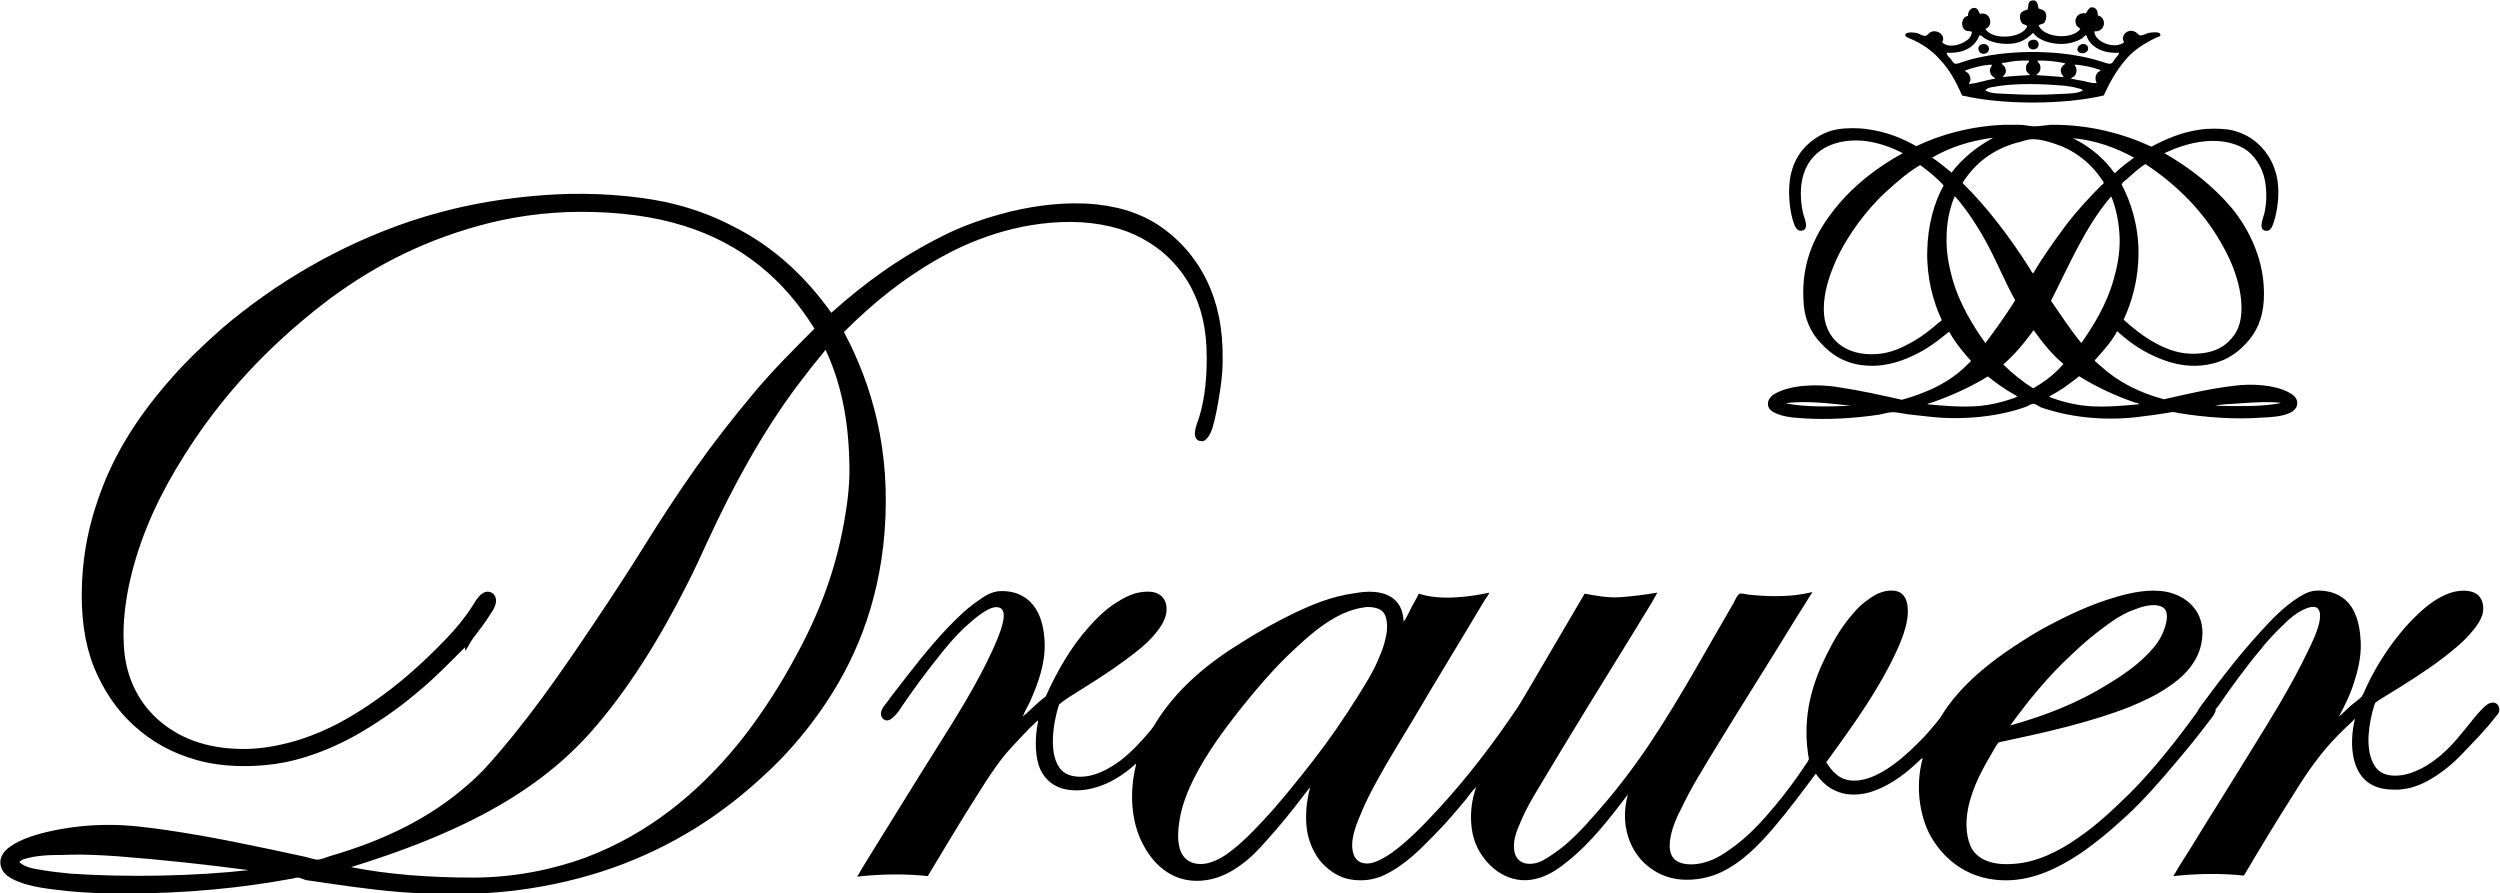 <?xml version="1.0" encoding="UTF-8"?> <svg xmlns="http://www.w3.org/2000/svg" xmlns:xlink="http://www.w3.org/1999/xlink" version="1.1" x="0px" y="0px" viewBox="0 0 50.28 17.97" style="enable-background:new 0 0 50.28 17.97;" xml:space="preserve"> <style type="text/css"> .st0{fill-rule:evenodd;clip-rule:evenodd;} </style> <g id="レイヤー_1"> </g> <g id="text"> <g> <g> <path class="st0" d="M41,0.17c0.04,0.02,0.1,0.02,0.13,0.07c0.04,0.05,0.03,0.17-0.02,0.22C41.08,0.49,41.04,0.48,41,0.51 c0.1,0.25,0.68,0.3,0.84,0.07c-0.03-0.03-0.08-0.05-0.09-0.1c-0.04-0.11,0.05-0.24,0.2-0.21c0.03-0.04,0.05-0.1,0.1-0.12 c0.08-0.02,0.15,0.05,0.14,0.16c0.19,0.04,0.16,0.34-0.07,0.32c0.01,0.22,0.41,0.37,0.6,0.22c-0.08-0.13,0.06-0.27,0.2-0.22 c0.05,0.02,0.07,0.05,0.11,0.08c0.07,0.01,0.11-0.03,0.19-0.05c0.07-0.01,0.23-0.03,0.23,0.04c0,0.04-0.05,0.04-0.09,0.06 c-0.23,0.11-0.45,0.25-0.6,0.43c-0.2,0.23-0.33,0.47-0.45,0.73c-0.81,0.19-2.04,0.19-2.85,0c-0.11-0.26-0.25-0.52-0.45-0.73 c-0.15-0.17-0.36-0.32-0.61-0.42c-0.04-0.02-0.08-0.03-0.08-0.06c0-0.07,0.13-0.06,0.21-0.05c0.07,0.01,0.13,0.07,0.2,0.06 c0.04-0.01,0.06-0.06,0.11-0.08c0.14-0.05,0.3,0.08,0.22,0.21c0.12,0.12,0.35,0.06,0.47-0.02c0.07-0.04,0.12-0.1,0.13-0.19 c-0.04-0.02-0.08-0.01-0.11-0.02c-0.13-0.05-0.11-0.28,0.03-0.3c0-0.1,0.06-0.17,0.14-0.16c0.06,0.01,0.07,0.06,0.1,0.12 c0.22-0.06,0.28,0.25,0.11,0.3c0.14,0.24,0.75,0.19,0.84-0.05c-0.02-0.04-0.07-0.03-0.1-0.06c-0.04-0.04-0.06-0.15-0.03-0.2 c0.02-0.04,0.08-0.06,0.14-0.08c0.02-0.07,0-0.17,0.09-0.18C40.97-0.01,40.98,0.08,41,0.17z M41.89,0.76 c-0.07,0.05-0.17,0.09-0.28,0.11c-0.28,0.05-0.6-0.04-0.72-0.21c-0.08,0.08-0.17,0.15-0.29,0.19c-0.22,0.07-0.52,0.02-0.67-0.07 c-0.04-0.02-0.07-0.07-0.12-0.07c-0.09,0.24-0.32,0.37-0.66,0.35c0.01,0.06,0.04,0.08,0.08,0.12c0.03,0.04,0.05,0.09,0.09,0.1 c0.04,0.01,0.11-0.02,0.17-0.04c0.17-0.06,0.38-0.1,0.55-0.13c0.76-0.12,1.61-0.07,2.23,0.13c0.06,0.02,0.14,0.05,0.18,0.04 c0.04-0.01,0.07-0.07,0.09-0.1c0.03-0.04,0.07-0.07,0.08-0.12c-0.31,0.02-0.55-0.1-0.64-0.3c-0.01-0.01,0-0.04-0.03-0.05 C41.93,0.71,41.91,0.74,41.89,0.76z M40.33,1.26c-0.02,0-0.06,0-0.07,0.02c0.01,0.02,0.03,0.03,0.05,0.05 c0.02,0.03,0.04,0.08,0.03,0.12c-0.01,0.05-0.05,0.07-0.06,0.1c0.18-0.02,0.36-0.03,0.55-0.04c-0.03-0.03-0.07-0.06-0.08-0.1 c0-0.05-0.01-0.08,0.01-0.11c0.01-0.03,0.05-0.04,0.05-0.08C40.64,1.21,40.46,1.23,40.33,1.26z M40.98,1.22 c0,0.04,0.04,0.05,0.05,0.09c0.03,0.11-0.03,0.16-0.08,0.2c0.19,0.01,0.37,0.03,0.55,0.04c0-0.03-0.03-0.04-0.04-0.07 c-0.02-0.05-0.02-0.11,0.02-0.15c0.02-0.03,0.05-0.02,0.05-0.06C41.37,1.24,41.17,1.21,40.98,1.22z M39.52,1.42 c0.01,0.03,0.05,0.03,0.07,0.06c0.02,0.03,0.04,0.07,0.04,0.12c0,0.04-0.03,0.06-0.03,0.09c0.19-0.02,0.34-0.08,0.53-0.11 c-0.02-0.03-0.06-0.04-0.08-0.07c-0.02-0.03-0.03-0.07-0.03-0.11c0.01-0.04,0.04-0.06,0.04-0.1C39.86,1.31,39.68,1.36,39.52,1.42 z M41.72,1.3c0.05,0.06,0.06,0.15,0.01,0.22c-0.02,0.03-0.06,0.03-0.08,0.06c0.09,0.02,0.18,0.04,0.26,0.05 c0.08,0.02,0.17,0.05,0.26,0.04c-0.03-0.05-0.04-0.14,0.01-0.2c0.02-0.03,0.05-0.03,0.07-0.06C42.11,1.36,41.92,1.31,41.72,1.3z M41.77,1.77c-0.13-0.04-0.29-0.05-0.44-0.06c-0.41-0.03-0.89-0.03-1.25,0.04c-0.06,0.01-0.12,0.02-0.15,0.07 c0.12,0.07,0.29,0.06,0.46,0.07c0.34,0.02,0.71,0.02,1.04,0c0.17-0.01,0.33,0,0.46-0.07C41.86,1.78,41.8,1.78,41.77,1.77z"></path> <path class="st0" d="M40.88,0.8C40.95,0.79,41,0.83,41,0.89c0.01,0.13-0.22,0.15-0.21-0.01C40.79,0.84,40.82,0.81,40.88,0.8z"></path> <path class="st0" d="M39.86,0.89c0.07-0.02,0.13,0.02,0.14,0.07c0.02,0.14-0.17,0.16-0.2,0.06C39.77,0.96,39.8,0.91,39.86,0.89z"></path> <path class="st0" d="M41.86,0.89c0.07-0.02,0.12,0.02,0.13,0.05c0.05,0.14-0.19,0.18-0.21,0.06C41.78,0.94,41.82,0.91,41.86,0.89 z"></path> <path class="st0" d="M43.27,2.95c0.28-0.15,0.6-0.29,0.96-0.34c0.19-0.03,0.42-0.03,0.61,0c0.17,0.03,0.33,0.1,0.46,0.19 c0.24,0.17,0.43,0.43,0.5,0.8c0.05,0.28,0.01,0.62-0.07,0.87c-0.03,0.08-0.06,0.19-0.17,0.17c-0.16-0.03-0.02-0.3-0.01-0.39 c0.03-0.16,0.04-0.33,0.02-0.5c-0.03-0.32-0.18-0.56-0.36-0.71C45,2.88,44.69,2.81,44.36,2.84c-0.32,0.03-0.59,0.13-0.83,0.24 c0.52,0.3,0.98,0.66,1.36,1.11c0.18,0.22,0.34,0.48,0.46,0.78c0.12,0.3,0.2,0.65,0.18,1.06c-0.02,0.38-0.15,0.66-0.36,0.88 c-0.2,0.22-0.46,0.38-0.81,0.43c-0.41,0.06-0.76-0.05-1.04-0.18c-0.29-0.13-0.52-0.3-0.74-0.5c-0.1,0.19-0.24,0.35-0.39,0.52 c-0.02,0.02-0.06,0.06-0.06,0.07c0,0.02,0.12,0.11,0.14,0.13c0.33,0.3,0.76,0.52,1.25,0.65c0.45-0.1,0.9-0.21,1.4-0.27 c0.37-0.05,0.81-0.02,1.09,0.12c0.1,0.05,0.21,0.12,0.19,0.26c-0.01,0.07-0.08,0.14-0.16,0.17c-0.16,0.07-0.36,0.08-0.56,0.09 c-0.57,0.04-1.15-0.01-1.65-0.09c-0.06-0.01-0.11-0.03-0.16-0.02c-0.22,0.04-0.46,0.07-0.7,0.1c-0.71,0.08-1.39-0.01-1.93-0.2 C41,8.16,40.94,8.13,40.9,8.12c-0.04,0-0.09,0.03-0.15,0.06c-0.52,0.19-1.24,0.28-1.95,0.2c-0.12-0.01-0.24-0.03-0.36-0.04 c-0.12-0.01-0.23-0.04-0.35-0.05c0,0-0.01,0-0.01,0c-0.09,0-0.19,0.03-0.29,0.05c-0.47,0.07-1.03,0.11-1.57,0.07 c-0.19-0.01-0.41-0.04-0.55-0.12c-0.07-0.04-0.13-0.1-0.11-0.21c0.01-0.05,0.06-0.12,0.12-0.15c0.16-0.1,0.38-0.15,0.6-0.17 c0.23-0.02,0.48-0.01,0.71,0.03c0.47,0.07,0.85,0.16,1.26,0.25c0.51-0.14,0.98-0.36,1.32-0.71c0.02-0.02,0.07-0.06,0.07-0.07 c0-0.01-0.11-0.12-0.12-0.14c-0.12-0.14-0.23-0.29-0.32-0.45c-0.22,0.18-0.45,0.36-0.74,0.49c-0.28,0.13-0.63,0.24-1.04,0.18 c-0.35-0.05-0.6-0.22-0.8-0.44c-0.21-0.22-0.34-0.5-0.35-0.88c-0.04-0.81,0.28-1.38,0.64-1.83c0.37-0.46,0.83-0.82,1.36-1.11 c-0.24-0.12-0.5-0.22-0.81-0.25c-0.67-0.05-1.15,0.27-1.23,0.87c-0.03,0.25,0,0.51,0.07,0.71c0.03,0.09,0.05,0.22-0.07,0.23 c-0.09,0.01-0.13-0.08-0.16-0.17c-0.08-0.24-0.11-0.59-0.07-0.87c0.06-0.38,0.25-0.64,0.5-0.81c0.13-0.09,0.28-0.16,0.46-0.19 c0.18-0.03,0.42-0.03,0.61,0c0.37,0.05,0.69,0.18,0.97,0.34c0.48-0.23,1.07-0.4,1.76-0.43c0.11,0,0.21,0,0.32,0 c0.1,0,0.19,0.03,0.29,0.03c0.1,0,0.22-0.02,0.33-0.03C42.04,2.5,42.73,2.7,43.27,2.95z M40.09,2.77 c-0.48,0.06-0.89,0.2-1.23,0.4c0.14,0.09,0.26,0.2,0.39,0.3C39.47,3.18,39.76,2.95,40.09,2.77z M42.45,3.38 c0.02,0.03,0.07,0.1,0.09,0.1c0,0,0.03-0.03,0.04-0.04c0.11-0.1,0.23-0.19,0.34-0.27c-0.35-0.19-0.76-0.35-1.23-0.39 C41.98,2.92,42.25,3.13,42.45,3.38z M41.35,2.9c-0.14-0.05-0.31-0.1-0.47-0.1c0,0,0,0-0.01,0c-0.08,0-0.16,0.03-0.23,0.05 c-0.54,0.13-0.92,0.43-1.17,0.83c0.5,0.49,0.95,1.09,1.34,1.7c0.03,0.04,0.04,0.09,0.08,0.12c0.2-0.34,0.43-0.66,0.66-0.97 c0.22-0.29,0.47-0.56,0.72-0.81c0.02-0.01,0.04-0.03,0.04-0.05C42.1,3.33,41.77,3.04,41.35,2.9z M37.94,3.85 c-0.21,0.19-0.4,0.41-0.57,0.64c-0.16,0.22-0.32,0.47-0.45,0.76c-0.12,0.28-0.24,0.6-0.24,0.97c0,0.6,0.44,0.95,1.08,0.9 c0.28-0.02,0.52-0.14,0.73-0.26c0.19-0.11,0.35-0.24,0.5-0.37c0.02-0.02,0.06-0.03,0.06-0.06c-0.17-0.36-0.3-0.84-0.29-1.37 c0.01-0.53,0.14-0.99,0.33-1.33c-0.14-0.16-0.3-0.28-0.47-0.41C38.39,3.45,38.16,3.65,37.94,3.85z M43.35,6.9 c0.24,0.13,0.52,0.24,0.87,0.21c0.34-0.02,0.57-0.16,0.72-0.38c0.16-0.23,0.17-0.57,0.1-0.92c-0.06-0.29-0.17-0.56-0.3-0.8 c-0.38-0.72-0.94-1.28-1.59-1.71c-0.12,0.07-0.26,0.2-0.37,0.3c-0.04,0.03-0.09,0.06-0.11,0.11c0.19,0.36,0.34,0.83,0.34,1.38 c0,0.51-0.13,0.98-0.3,1.34C42.9,6.6,43.11,6.77,43.35,6.9z M39.99,4.95c-0.19-0.36-0.41-0.7-0.66-0.99c0,0-0.01,0-0.02-0.01 c-0.1,0.25-0.16,0.52-0.16,0.83c-0.01,0.29,0.05,0.59,0.12,0.84c0.14,0.49,0.41,0.93,0.66,1.28c0.21-0.28,0.41-0.56,0.6-0.86 C40.34,5.7,40.18,5.31,39.99,4.95z M42.51,5.62c0.07-0.24,0.13-0.54,0.12-0.84c-0.01-0.3-0.07-0.58-0.16-0.81 c0,0,0-0.01-0.01-0.01c0,0,0-0.01,0-0.01c-0.51,0.59-0.84,1.37-1.21,2.1c0.2,0.29,0.39,0.58,0.61,0.85 C42.11,6.54,42.37,6.12,42.51,5.62z M40.29,7.33c0.18,0.18,0.38,0.34,0.6,0.48c0.23-0.13,0.44-0.29,0.61-0.49 c-0.23-0.19-0.42-0.43-0.6-0.68C40.72,6.89,40.52,7.13,40.29,7.33z M40.5,7.93c-0.19-0.11-0.36-0.23-0.52-0.36 c-0.32,0.2-0.73,0.39-1.14,0.53c-0.02,0.01-0.06,0.01-0.08,0.03c0.31,0.03,0.65,0.06,0.98,0.04c0.31-0.02,0.6-0.1,0.83-0.19 C40.55,7.95,40.52,7.94,40.5,7.93z M42.95,8.1c-0.41-0.14-0.79-0.32-1.13-0.53c-0.01-0.01-0.01,0-0.02,0.01 c-0.09,0.07-0.18,0.14-0.28,0.21c-0.08,0.05-0.15,0.1-0.23,0.14c-0.03,0.02-0.06,0.03-0.08,0.05c0.23,0.09,0.52,0.17,0.83,0.19 c0.33,0.02,0.67-0.01,0.98-0.04C43.01,8.11,42.98,8.1,42.95,8.1z M35.91,8.11c0.37,0.08,0.88,0.07,1.32,0.05 C36.84,8.12,36.33,8.05,35.91,8.11z M44.93,8.12c-0.13,0.01-0.26,0.01-0.38,0.04c0.39,0.01,0.83,0.02,1.18-0.03 c0.05-0.01,0.1-0.01,0.14-0.03C45.56,8.07,45.23,8.1,44.93,8.12z"></path> <path class="st0" d="M16.72,6.29c0.67-0.6,1.37-1.11,2.23-1.54c0.41-0.21,0.87-0.37,1.39-0.5c0.51-0.12,1.11-0.2,1.71-0.14 c0.56,0.06,1.01,0.23,1.38,0.51c0.36,0.27,0.65,0.62,0.85,1.04c0.2,0.42,0.32,0.93,0.31,1.58c0,0.3-0.04,0.56-0.09,0.85 c-0.02,0.13-0.05,0.26-0.08,0.39c-0.04,0.16-0.09,0.32-0.21,0.39c-0.23,0.03-0.19-0.2-0.14-0.34c0.14-0.37,0.2-0.82,0.2-1.33 c0-0.6-0.11-1.03-0.32-1.43c-0.2-0.37-0.49-0.68-0.85-0.9c-0.37-0.23-0.79-0.36-1.35-0.4c-0.56-0.03-1.09,0.05-1.56,0.18 c-0.46,0.13-0.88,0.31-1.24,0.51c-0.76,0.42-1.39,0.93-1.98,1.52c0.01,0,0.01,0,0.01,0.01c0.56,1.06,0.94,2.36,0.81,4.02 c-0.12,1.48-0.62,2.64-1.29,3.59c-0.33,0.47-0.71,0.91-1.14,1.3c-0.42,0.39-0.88,0.75-1.38,1.06c-1.02,0.63-2.19,1.07-3.62,1.25 c-0.73,0.09-1.57,0.09-2.32,0.03c-0.63-0.05-1.27-0.15-1.89-0.24C6.08,17.67,6.04,17.66,6,17.65c-0.04,0-0.08,0.01-0.12,0.02 c-1.03,0.19-2.13,0.3-3.36,0.3c-0.4,0-0.79-0.01-1.17-0.05c-0.37-0.04-0.73-0.08-1.01-0.2c-0.14-0.06-0.28-0.14-0.32-0.29 c-0.05-0.17,0.05-0.31,0.18-0.4c0.24-0.17,0.56-0.26,0.89-0.33c0.35-0.07,0.7-0.11,1.11-0.11c0.39,0,0.76,0.05,1.12,0.1 c0.97,0.14,1.88,0.34,2.81,0.54c0.09,0.02,0.17,0.05,0.25,0.06c0.06,0,0.16-0.04,0.25-0.07c1.1-0.32,2.02-0.77,2.77-1.43 c0.12-0.1,0.23-0.21,0.33-0.31c0.83-0.91,1.53-1.92,2.22-2.95c0.35-0.52,0.69-1.04,1.02-1.57c0.33-0.53,0.67-1.05,1.03-1.56 c0.36-0.51,0.74-0.99,1.13-1.46c0.39-0.47,0.82-0.9,1.25-1.33c-0.6-0.97-1.44-1.7-2.63-2.07c-0.6-0.19-1.31-0.28-2.06-0.28 c-0.75,0-1.45,0.11-2.06,0.28C8.4,4.88,7.4,5.42,6.5,6.11C5.38,6.98,4.45,7.97,3.7,9.17c-0.45,0.71-0.85,1.52-1.07,2.44 c-0.11,0.46-0.19,1.04-0.12,1.58c0.07,0.5,0.28,0.89,0.57,1.19c0.39,0.39,0.93,0.65,1.67,0.68c0.38,0.02,0.74-0.04,1.05-0.12 c0.62-0.16,1.14-0.44,1.6-0.75c0.59-0.39,1.1-0.85,1.58-1.35c0.19-0.2,0.36-0.4,0.52-0.65c0.07-0.11,0.16-0.28,0.3-0.29 c0.09,0,0.15,0.05,0.17,0.13c0.03,0.11-0.05,0.24-0.1,0.31c-0.11,0.18-0.23,0.33-0.35,0.49c-0.06,0.08-0.1,0.17-0.16,0.26 c-0.01-0.01,0-0.05-0.01-0.07c-0.33,0.33-0.65,0.66-1.01,0.95c-0.36,0.3-0.75,0.57-1.17,0.81c-0.41,0.23-0.9,0.44-1.43,0.55 c-0.56,0.11-1.23,0.11-1.77-0.04c-0.51-0.14-0.93-0.38-1.28-0.7c-0.35-0.32-0.61-0.71-0.8-1.17c-0.19-0.48-0.27-1.03-0.24-1.72 c0.03-0.63,0.15-1.16,0.32-1.65C2.3,9.07,2.85,8.28,3.47,7.58c0.31-0.35,0.65-0.67,1-0.98C5.53,5.7,6.8,4.94,8.25,4.45 c0.87-0.29,1.82-0.48,2.92-0.54c0.76-0.04,1.57,0.02,2.2,0.15c0.51,0.11,0.97,0.28,1.37,0.49C15.58,4.97,16.21,5.58,16.72,6.29z M16.04,7.75c-0.71,0.95-1.3,2.03-1.82,3.16c-0.13,0.28-0.26,0.57-0.4,0.84c-0.55,1.09-1.2,2.15-1.97,3.01 c-1.19,1.32-2.86,2.08-4.79,2.68c0.76,0.15,1.6,0.21,2.45,0.21c0.85,0,1.63-0.17,2.26-0.4c1.28-0.48,2.27-1.31,3.06-2.27 c0.39-0.48,0.75-1.02,1.07-1.59c0.49-0.87,0.88-1.77,1.08-2.91c0.07-0.39,0.12-0.8,0.1-1.23c-0.02-0.85-0.18-1.58-0.47-2.2 c0,0,0-0.01-0.01-0.01C16.41,7.27,16.22,7.51,16.04,7.75z M2.35,17.22c-0.3-0.02-0.66-0.04-0.96-0.03 c-0.19,0.01-0.38,0-0.55,0.02c-0.09,0.01-0.17,0.02-0.25,0.04c-0.07,0.02-0.16,0.03-0.2,0.09c0.12,0.11,0.29,0.13,0.46,0.16 c0.18,0.03,0.37,0.05,0.56,0.07C2.58,17.65,3.93,17.62,5,17.5C4.17,17.39,3.26,17.29,2.35,17.22z"></path> <path class="st0" d="M28.23,12.5c0.03-0.03,0.05-0.08,0.08-0.13c0.06-0.12,0.12-0.24,0.19-0.36c0.01-0.02,0.02-0.05,0.04-0.07 c0.41,0.14,1,0.07,1.41-0.02c-0.01,0.05-0.06,0.1-0.09,0.15c-0.47,0.79-0.95,1.57-1.42,2.37c-0.25,0.42-0.51,0.83-0.75,1.27 c-0.12,0.22-0.23,0.43-0.33,0.68c-0.09,0.21-0.23,0.55-0.13,0.81c0.05,0.12,0.16,0.19,0.34,0.16c0.14-0.03,0.29-0.12,0.41-0.2 c0.35-0.25,0.67-0.59,0.94-0.88c0.59-0.64,1.11-1.32,1.6-2.05c0.08-0.12,0.15-0.25,0.23-0.38c0.37-0.63,0.75-1.28,1.12-1.91 c0.23,0.04,0.47,0.09,0.73,0.07c0.25-0.02,0.5-0.05,0.72-0.09c0.02,0.01-0.01,0.03-0.01,0.04c-0.11,0.21-0.25,0.41-0.37,0.62 c-0.68,1.1-1.34,2.17-2.01,3.29c-0.13,0.22-0.24,0.4-0.36,0.69c-0.05,0.11-0.11,0.26-0.12,0.41c-0.02,0.25,0.1,0.43,0.37,0.4 c0.15-0.01,0.29-0.11,0.41-0.19c0.36-0.24,0.65-0.57,0.92-0.88c0.37-0.42,0.72-0.88,1.04-1.36c0.6-0.9,1.12-1.86,1.68-2.82 c0.03-0.06,0.08-0.17,0.12-0.18c0.03-0.01,0.13,0.01,0.18,0.02c0.19,0.02,0.37,0.03,0.56,0.03c0.28,0,0.5-0.03,0.71-0.08 c0.02,0.01,0,0.03-0.01,0.03c-0.09,0.15-0.2,0.32-0.3,0.48c-0.52,0.85-1.06,1.7-1.58,2.55c-0.26,0.43-0.53,0.85-0.75,1.32 c-0.05,0.09-0.09,0.18-0.13,0.29c-0.07,0.19-0.15,0.5-0.02,0.67c0.12,0.16,0.43,0.16,0.65,0.09c0.21-0.06,0.39-0.18,0.54-0.29 c0.32-0.23,0.58-0.51,0.84-0.82c0.21-0.25,0.43-0.54,0.62-0.83c0.03-0.04,0.07-0.1,0.08-0.13c0-0.04-0.02-0.1-0.02-0.14 c-0.05-0.34-0.03-0.72,0.04-1.04c0.08-0.36,0.2-0.65,0.35-0.95c0.14-0.28,0.3-0.55,0.51-0.79c0.09-0.11,0.2-0.22,0.34-0.31 c0.12-0.09,0.3-0.18,0.49-0.16c0.21,0.02,0.29,0.2,0.28,0.45c-0.01,0.21-0.07,0.38-0.13,0.54c-0.13,0.33-0.29,0.62-0.44,0.88 c-0.34,0.58-0.7,1.07-1.07,1.58c0.12,0.19,0.27,0.37,0.56,0.37c0.31,0,0.61-0.19,0.8-0.33c0.22-0.16,0.41-0.35,0.59-0.53 c0.09-0.1,0.18-0.2,0.26-0.3c0.09-0.1,0.15-0.22,0.23-0.33c0.31-0.43,0.72-0.78,1.16-1.09c0.22-0.15,0.45-0.3,0.69-0.44 c0.49-0.27,1-0.52,1.56-0.68c0.28-0.08,0.64-0.16,0.98-0.1c0.42,0.08,0.79,0.4,0.73,0.94c-0.05,0.47-0.38,0.78-0.7,0.99 c-0.22,0.15-0.48,0.27-0.74,0.38c-0.81,0.32-1.71,0.52-2.65,0.72c-0.04,0.04-0.07,0.1-0.1,0.15c-0.2,0.34-0.43,0.73-0.52,1.19 c-0.06,0.31-0.03,0.62,0.09,0.82c0.13,0.19,0.36,0.29,0.68,0.29c0.32,0,0.57-0.07,0.81-0.17c0.23-0.1,0.44-0.22,0.62-0.35 c0.4-0.27,0.72-0.58,1.05-0.9c0.48-0.48,0.92-1.04,1.33-1.6c0.02-0.03,0.04-0.05,0.05-0.08c0.04-0.07,0.1-0.14,0.15-0.21 c0.34-0.46,0.69-0.91,1.09-1.35c0.22-0.24,0.47-0.51,0.77-0.7c0.11-0.07,0.22-0.13,0.35-0.14c0.16-0.01,0.31,0.02,0.42,0.07 c0.34,0.15,0.47,0.51,0.49,0.97c0.01,0.31-0.06,0.57-0.14,0.82c-0.08,0.25-0.19,0.47-0.3,0.67c0.08-0.06,0.14-0.13,0.22-0.2 c0.08-0.07,0.17-0.13,0.24-0.2c0,0,0.01-0.01,0.01-0.02c0.04-0.06,0.06-0.13,0.09-0.19c0.21-0.44,0.46-0.82,0.77-1.18 c0.16-0.18,0.36-0.38,0.58-0.53c0.09-0.06,0.23-0.14,0.38-0.18c0.15-0.04,0.34-0.05,0.47,0.03c0.12,0.07,0.17,0.24,0.13,0.41 c-0.04,0.14-0.14,0.27-0.21,0.35c-0.17,0.21-0.39,0.38-0.58,0.53c-0.37,0.28-0.77,0.53-1.18,0.78c-0.06,0.04-0.12,0.07-0.17,0.11 c-0.02,0.01-0.03,0.04-0.04,0.07c-0.1,0.33-0.19,0.83-0.02,1.16c0.08,0.16,0.21,0.25,0.44,0.25c0.21,0,0.38-0.07,0.54-0.15 c0.29-0.15,0.54-0.39,0.74-0.63c0.1-0.12,0.21-0.25,0.31-0.38c0.05-0.06,0.1-0.12,0.16-0.18c0.06-0.06,0.13-0.13,0.22-0.13 c0.08,0,0.15,0.08,0.12,0.19c-0.01,0.04-0.05,0.07-0.08,0.11c-0.19,0.25-0.42,0.48-0.62,0.69c-0.12,0.13-0.25,0.25-0.39,0.36 c-0.27,0.2-0.62,0.43-1.08,0.4c-0.22-0.01-0.4-0.07-0.54-0.21c-0.25-0.25-0.3-0.73-0.19-1.2c-0.01-0.02-0.03,0.02-0.04,0.03 c-0.1,0.09-0.2,0.19-0.3,0.29c-0.33,0.33-0.61,0.73-0.87,1.15c-0.35,0.55-0.69,1.11-1.02,1.67c-0.46-0.05-0.96-0.04-1.41,0.01 c-0.02-0.01,0.01-0.03,0.01-0.03c0.11-0.2,0.25-0.4,0.37-0.6c0.39-0.64,0.8-1.28,1.19-1.92c0.39-0.63,0.79-1.27,1.13-1.98 c0.05-0.11,0.11-0.22,0.16-0.36c0.05-0.12,0.15-0.43,0.01-0.51c-0.1-0.05-0.27,0.04-0.37,0.1c-0.11,0.07-0.2,0.15-0.28,0.23 c-0.17,0.16-0.34,0.34-0.48,0.52c-0.31,0.37-0.59,0.76-0.86,1.15c-0.01,0.02-0.04,0.03-0.04,0.05c0,0.01,0,0.02,0,0.03 c-0.03,0.09-0.09,0.15-0.15,0.23c-0.21,0.28-0.44,0.56-0.67,0.83c-0.3,0.36-0.62,0.72-0.96,1.04c-0.34,0.31-0.71,0.63-1.12,0.88 c-0.4,0.24-0.93,0.49-1.56,0.41c-0.55-0.07-0.96-0.38-1.22-0.79c-0.25-0.38-0.38-1.04-0.21-1.65c-0.02,0-0.04,0.02-0.06,0.04 c-0.25,0.24-0.56,0.49-0.93,0.62c-0.22,0.08-0.49,0.1-0.7,0.02c-0.2-0.07-0.35-0.21-0.46-0.37c-0.27,0.36-0.55,0.74-0.85,1.09 c-0.3,0.35-0.63,0.69-1.05,0.89c-0.23,0.11-0.51,0.17-0.8,0.15c-0.28-0.02-0.51-0.13-0.69-0.28c-0.34-0.28-0.56-0.81-0.39-1.43 c-0.35,0.46-0.75,0.98-1.22,1.35c-0.16,0.13-0.33,0.25-0.54,0.32c-0.54,0.18-0.96-0.13-1.17-0.44c-0.12-0.17-0.2-0.38-0.22-0.64 c-0.02-0.26,0.02-0.52,0.1-0.74c-0.08,0.07-0.14,0.16-0.2,0.24c-0.2,0.24-0.41,0.49-0.64,0.72c-0.3,0.31-0.61,0.62-1.01,0.81 c-0.21,0.1-0.48,0.14-0.76,0.07c-0.22-0.06-0.41-0.21-0.54-0.37c-0.13-0.17-0.23-0.4-0.26-0.65c-0.03-0.27,0-0.56,0.07-0.81 c-0.05,0.04-0.07,0.09-0.11,0.13c-0.24,0.32-0.5,0.64-0.78,0.95c-0.15,0.17-0.31,0.34-0.51,0.48c-0.19,0.14-0.42,0.26-0.68,0.3 c-0.64,0.1-1.05-0.29-1.26-0.68c-0.12-0.21-0.2-0.46-0.23-0.76c-0.03-0.3,0-0.61,0.07-0.89c-0.01-0.02-0.04,0.03-0.06,0.04 c-0.15,0.13-0.34,0.26-0.54,0.35c-0.23,0.1-0.53,0.18-0.84,0.11c-0.26-0.06-0.44-0.24-0.52-0.48c-0.08-0.26-0.07-0.6-0.01-0.89 c0-0.02-0.03,0.01-0.04,0.02c-0.1,0.09-0.2,0.19-0.29,0.29c-0.11,0.12-0.22,0.23-0.32,0.35c-0.2,0.24-0.38,0.52-0.55,0.79 c-0.35,0.55-0.69,1.12-1.02,1.67c-0.46-0.05-0.96-0.04-1.41,0.01c-0.02-0.01,0.01-0.03,0.01-0.03c0.11-0.2,0.25-0.41,0.37-0.61 c0.4-0.64,0.79-1.28,1.2-1.93c0.39-0.62,0.81-1.28,1.14-2c0.05-0.12,0.1-0.22,0.15-0.37c0.04-0.12,0.13-0.39,0-0.46 c-0.13-0.07-0.32,0.07-0.41,0.13c-0.12,0.09-0.22,0.18-0.31,0.26c-0.2,0.19-0.37,0.39-0.54,0.61c-0.25,0.31-0.49,0.64-0.73,0.99 c-0.03,0.05-0.07,0.11-0.12,0.16c-0.05,0.05-0.1,0.11-0.18,0.11c-0.08-0.01-0.14-0.1-0.1-0.2c0.02-0.06,0.08-0.13,0.12-0.18 c0.12-0.17,0.27-0.35,0.39-0.51c0.34-0.44,0.71-0.89,1.12-1.27c0.1-0.09,0.21-0.18,0.33-0.26c0.12-0.09,0.26-0.17,0.41-0.18 c0.15-0.01,0.31,0.02,0.41,0.07c0.33,0.15,0.48,0.5,0.5,0.95c0.02,0.44-0.14,0.85-0.28,1.17c-0.03,0.06-0.05,0.11-0.08,0.16 c-0.03,0.05-0.05,0.11-0.08,0.17c0,0,0,0-0.01,0.01c0.15-0.12,0.3-0.29,0.47-0.41c0.23-0.51,0.51-1,0.87-1.4 c0.17-0.19,0.36-0.38,0.6-0.52c0.11-0.07,0.25-0.14,0.39-0.17c0.16-0.03,0.34-0.04,0.46,0.06c0.11,0.09,0.14,0.26,0.09,0.42 c-0.04,0.13-0.13,0.26-0.21,0.35c-0.17,0.21-0.39,0.37-0.59,0.52c-0.32,0.24-0.66,0.45-1.01,0.67c-0.11,0.07-0.23,0.14-0.33,0.23 c-0.12,0.36-0.23,1.05,0.06,1.33c0.15,0.14,0.41,0.15,0.64,0.08c0.2-0.06,0.38-0.17,0.53-0.28c0.22-0.17,0.43-0.39,0.61-0.61 c0.06-0.07,0.11-0.16,0.16-0.24c0.43-0.65,1.02-1.13,1.69-1.54c0.33-0.21,0.69-0.41,1.04-0.58c0.36-0.17,0.76-0.34,1.22-0.4 C27.79,11.83,28.21,11.98,28.23,12.5z M40.43,14.59c0.72-0.2,1.37-0.46,1.95-0.82c0.28-0.17,0.55-0.35,0.79-0.59 c0.1-0.1,0.22-0.23,0.3-0.39c0.06-0.12,0.17-0.4,0.07-0.54c-0.04-0.05-0.13-0.08-0.22-0.08c-0.19,0-0.37,0.08-0.52,0.14 c-0.15,0.07-0.29,0.16-0.41,0.25c-0.27,0.19-0.5,0.39-0.72,0.6C41.17,13.62,40.79,14.1,40.43,14.59 C40.42,14.59,40.41,14.6,40.43,14.59C40.42,14.6,40.42,14.59,40.43,14.59z M27.01,12.34c-0.39,0.18-0.7,0.46-0.99,0.73 c-0.39,0.36-0.76,0.8-1.09,1.21c-0.32,0.41-0.65,0.85-0.92,1.38c-0.12,0.24-0.24,0.53-0.29,0.85c-0.06,0.38-0.03,0.74,0.26,0.84 c0.18,0.06,0.34,0.01,0.46-0.04c0.14-0.06,0.25-0.14,0.35-0.22c0.22-0.17,0.4-0.36,0.58-0.55c0.36-0.38,0.7-0.81,1.03-1.23 c0.32-0.41,0.63-0.86,0.93-1.34c0.13-0.21,0.29-0.46,0.4-0.73c0.05-0.12,0.11-0.26,0.14-0.42c0.04-0.16,0.04-0.36-0.03-0.48 c-0.06-0.1-0.21-0.14-0.37-0.13C27.3,12.23,27.15,12.28,27.01,12.34z"></path> </g> </g> </g> </svg> 